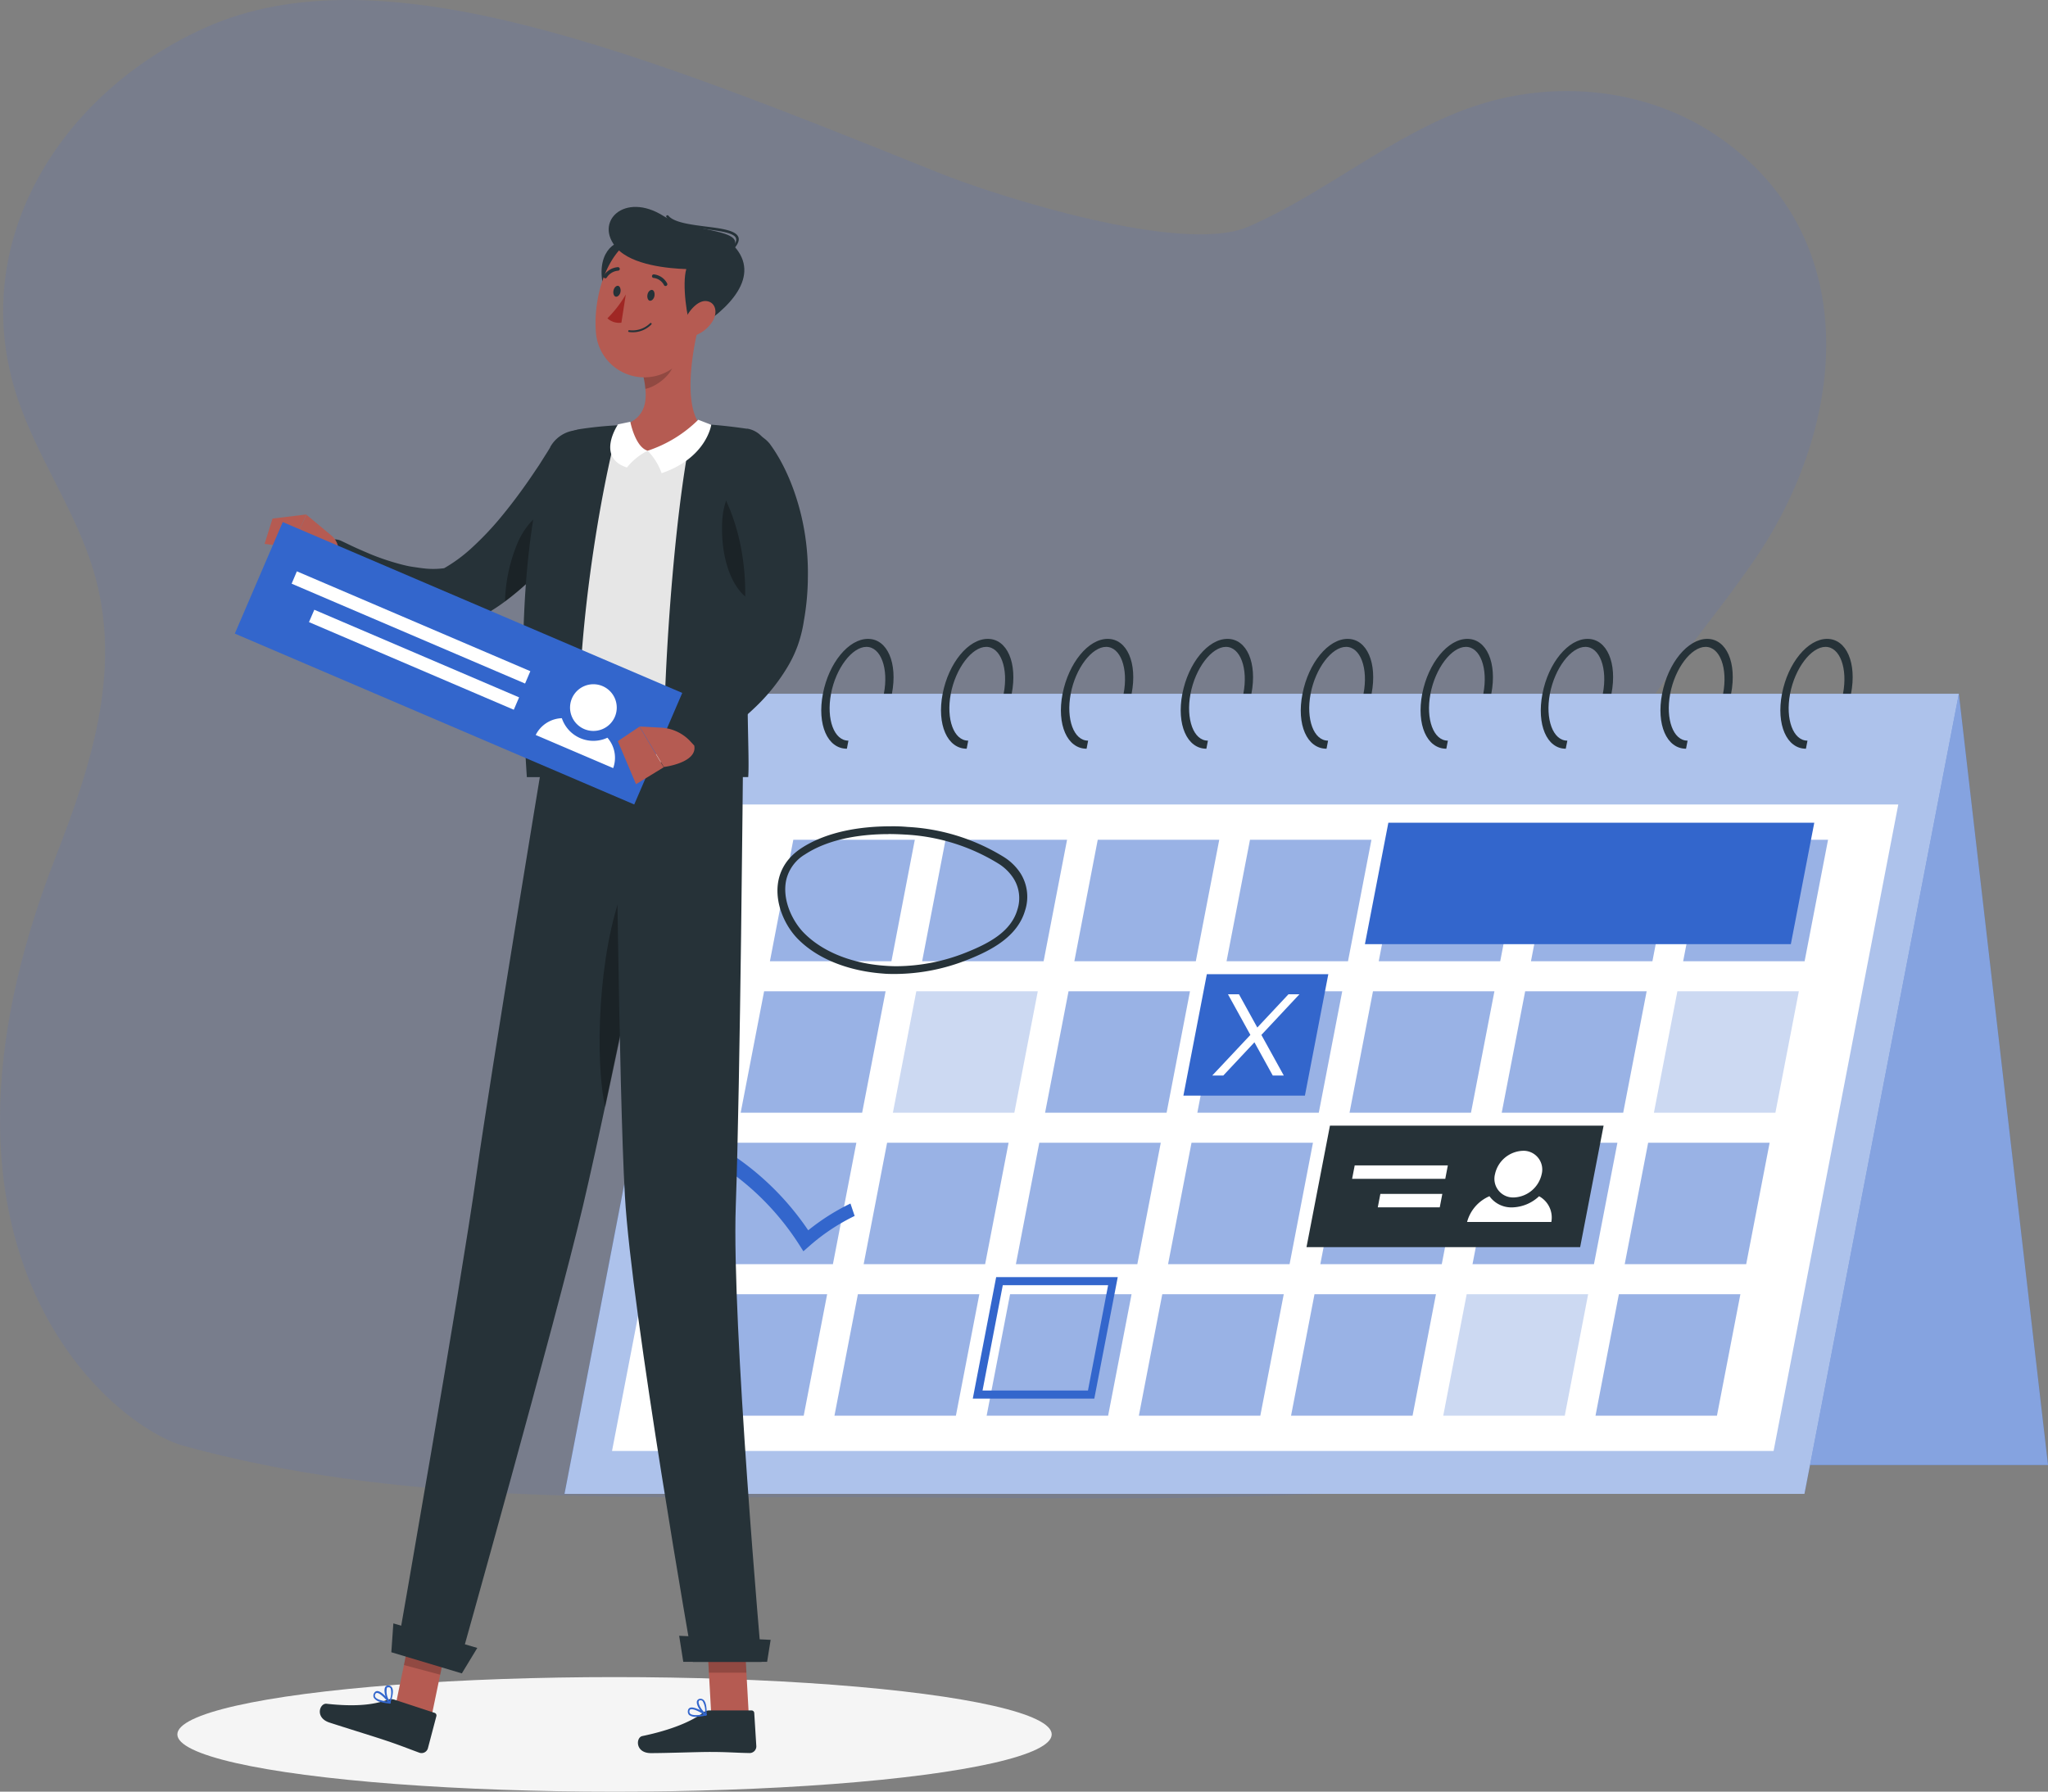 <svg xmlns="http://www.w3.org/2000/svg" viewBox="0 0 668.26 584.76"><rect x="0" y="0" width="668.26" height="584.76" fill="#808080" stroke="none"/><defs><style>.cls-1{fill:#36f;opacity:0.1;}.cls-1,.cls-11,.cls-12,.cls-4,.cls-5,.cls-8{isolation:isolate;}.cls-2{fill:#f5f5f5;}.cls-3,.cls-8{fill:#36c;}.cls-4,.cls-5,.cls-6{fill:#fff;}.cls-4{opacity:0.4;}.cls-5{opacity:0.6;}.cls-7,.cls-8{opacity:0.5;}.cls-9{fill:#263238;}.cls-10{fill:#b55b52;}.cls-11{opacity:0.2;}.cls-12{opacity:0.3;}.cls-13{fill:#e6e6e6;}.cls-14{fill:#a02724;}</style></defs><g id="Layer_2" data-name="Layer 2"><g id="Layer_1-2" data-name="Layer 1"><path class="cls-1" d="M306.26,56.37C207.9,16.81,124.45-16.68,67.05,9,19.54,30.26-11.21,79.44,5.73,130c6.18,18.43,17.42,34.51,23.71,52.89,11.34,33.14.84,65.69-11.36,97-51,130.8,19.84,186,41.85,192,69.55,19.12,142.4,16.67,214.19,16.72,54,0,108.12,1.53,162.12-1.31,47.77-2.52,113.36-2.1,155.58-29.3,12.7-8.19,23.28-21.58,25.22-37.37,3.5-28.58-20.79-51.75-43.88-66.42-39.35-25-74.64-53.31-46.74-105.84,12.74-24,31.18-43.82,46.37-66.11C602.2,139.06,608.5,78.9,562,45.55c-23.72-17-55-20-82.12-10.48-25.75,9-47.48,28-72.57,38.92C385.9,83.35,325,63.93,306.26,56.37Z"/><g id="freepik--Shadow--inject-55"><ellipse id="freepik--path--inject-55" class="cls-2" cx="200.52" cy="566.06" rx="142.65" ry="18.7"/></g><g id="freepik--event-calendar--inject-55"><polygon class="cls-3" points="639.17 226.43 234.59 226.43 263.67 478.13 668.26 478.13 639.17 226.43"/><polygon class="cls-4" points="639.17 226.43 234.59 226.43 263.67 478.13 668.26 478.13 639.17 226.43"/><polygon class="cls-3" points="234.59 226.43 639.17 226.43 588.79 487.57 184.2 487.57 234.59 226.43"/><polygon class="cls-5" points="234.59 226.43 639.17 226.43 588.79 487.57 184.2 487.57 234.59 226.43"/><polygon class="cls-6" points="240.39 262.56 619.41 262.56 578.72 473.56 199.7 473.56 240.39 262.56"/><g class="cls-7"><polygon class="cls-3" points="556.86 274.08 596.49 274.08 588.84 313.73 549.21 313.73 556.86 274.08"/><polygon class="cls-3" points="258.86 274.08 298.5 274.08 290.87 313.73 251.22 313.73 258.86 274.08"/><polygon class="cls-3" points="308.53 274.08 348.18 274.08 340.53 313.73 300.89 313.73 308.53 274.08"/><polygon class="cls-3" points="358.19 274.08 397.84 274.08 390.19 313.73 350.56 313.73 358.19 274.08"/><polygon class="cls-3" points="407.87 274.08 447.5 274.08 439.85 313.73 400.22 313.73 407.87 274.08"/><polygon class="cls-3" points="457.53 274.08 497.17 274.08 489.52 313.73 449.88 313.73 457.53 274.08"/><polygon class="cls-3" points="507.19 274.08 546.83 274.08 539.18 313.73 499.55 313.73 507.19 274.08"/><polygon class="cls-8" points="547.33 323.53 586.96 323.53 579.31 363.16 539.67 363.16 547.33 323.53"/><polygon class="cls-3" points="249.33 323.53 288.97 323.53 281.32 363.16 241.68 363.16 249.33 323.53"/><polygon class="cls-8" points="298.99 323.53 338.63 323.53 330.98 363.16 291.35 363.16 298.99 323.53"/><polygon class="cls-3" points="348.66 323.53 388.29 323.53 380.66 363.16 341.01 363.16 348.66 323.53"/><polygon class="cls-3" points="398.32 323.53 437.97 323.53 430.32 363.16 390.69 363.16 398.32 323.53"/><polygon class="cls-3" points="448 323.53 487.63 323.53 479.98 363.16 440.35 363.16 448 323.53"/><polygon class="cls-3" points="497.66 323.53 537.3 323.53 529.65 363.16 490.01 363.16 497.66 323.53"/><polygon class="cls-3" points="537.79 372.96 577.43 372.96 569.78 412.59 530.14 412.59 537.79 372.96"/><polygon class="cls-3" points="239.8 372.96 279.43 372.96 271.78 412.59 232.15 412.59 239.8 372.96"/><polygon class="cls-3" points="289.46 372.96 329.1 372.96 321.45 412.59 281.81 412.59 289.46 372.96"/><polygon class="cls-3" points="339.12 372.96 378.76 372.96 371.11 412.59 331.48 412.59 339.12 372.96"/><polygon class="cls-3" points="388.79 372.96 428.42 372.96 420.79 412.59 381.14 412.59 388.79 372.96"/><polygon class="cls-3" points="438.45 372.96 478.1 372.96 470.45 412.59 430.82 412.59 438.45 372.96"/><polygon class="cls-3" points="488.13 372.96 527.76 372.96 520.11 412.59 480.48 412.59 488.13 372.96"/><polygon class="cls-3" points="528.24 422.39 567.89 422.39 560.24 462.04 520.61 462.04 528.24 422.39"/><polygon class="cls-3" points="230.27 422.39 269.9 422.39 262.25 462.04 222.62 462.04 230.27 422.39"/><polygon class="cls-3" points="279.93 422.39 319.56 422.39 311.91 462.04 272.28 462.04 279.93 422.39"/><polygon class="cls-3" points="329.59 422.39 369.23 422.39 361.58 462.04 321.94 462.04 329.59 422.39"/><polygon class="cls-3" points="379.25 422.39 418.89 422.39 411.24 462.04 371.61 462.04 379.25 422.39"/><polygon class="cls-3" points="428.92 422.39 468.55 422.39 460.92 462.04 421.27 462.04 428.92 422.39"/><polygon class="cls-8" points="478.58 422.39 518.21 422.39 510.58 462.04 470.93 462.04 478.58 422.39"/></g><path class="cls-9" d="M581.46,226.43c1.93-10.06,8.41-17.92,14.72-17.92s9.75,7.86,7.8,17.92h-2.61c1.58-8.29-1-15.31-5.7-15.31s-10,7-11.57,15.31,1,15.3,5.68,15.3l-.51,2.63C583,244.36,579.52,236.49,581.46,226.43Z"/><path class="cls-9" d="M542.34,226.43c1.93-10.06,8.4-17.92,14.72-17.92s9.74,7.86,7.79,17.92h-2.61c1.59-8.29-1-15.31-5.7-15.31s-10,7-11.56,15.31,1,15.3,5.68,15.3l-.51,2.63C543.84,244.36,540.4,236.49,542.34,226.43Z"/><path class="cls-9" d="M503.3,226.43c1.93-10.06,8.4-17.92,14.72-17.92s9.74,7.86,7.79,17.92H523c1.6-8.29-1-15.31-5.7-15.31s-10,7-11.57,15.31,1,15.3,5.69,15.3l-.52,2.63C504.72,244.36,501.36,236.49,503.3,226.43Z"/><path class="cls-9" d="M464.07,226.43c1.95-10.06,8.41-17.92,14.72-17.92s9.75,7.86,7.82,17.92H484c1.6-8.29-1-15.31-5.68-15.31s-10,7-11.57,15.31,1,15.3,5.69,15.3l-.5,2.63C465.59,244.36,462.12,236.49,464.07,226.43Z"/><path class="cls-9" d="M425,226.43c1.95-10.06,8.41-17.92,14.72-17.92s9.75,7.86,7.82,17.92h-2.63c1.6-8.29-1-15.31-5.68-15.31s-10,7-11.57,15.31,1,15.3,5.69,15.3l-.5,2.63C426.47,244.36,423,236.49,425,226.43Z"/><path class="cls-9" d="M385.8,226.43c1.95-10.06,8.39-17.92,14.72-17.92s9.74,7.86,7.81,17.92H405.7c1.61-8.29-1-15.31-5.68-15.31s-10,7-11.56,15.31,1,15.3,5.68,15.3l-.5,2.63C387.35,244.36,383.85,236.49,385.8,226.43Z"/><path class="cls-9" d="M346.71,226.43c2-10.06,8.39-17.92,14.72-17.92s9.75,7.86,7.81,17.92h-2.62c1.6-8.29-1-15.31-5.69-15.31s-10,7-11.56,15.31,1,15.3,5.68,15.3l-.5,2.63C348.23,244.36,344.76,236.49,346.71,226.43Z"/><path class="cls-9" d="M307.58,226.43c1.95-10.06,8.4-17.92,14.73-17.92s9.74,7.86,7.81,17.92h-2.63c1.61-8.29-1-15.31-5.68-15.31s-10,7-11.57,15.31,1,15.3,5.69,15.3l-.5,2.63C309.12,244.36,305.64,236.49,307.58,226.43Z"/><path class="cls-9" d="M268.51,226.43c1.94-10.06,8.38-17.92,14.71-17.92s9.74,7.86,7.81,17.92H288.4c1.61-8.29-1-15.31-5.68-15.31s-10,7-11.56,15.31,1,15.3,5.68,15.3l-.5,2.63C270,244.36,266.58,236.49,268.51,226.43Z"/><polygon class="cls-3" points="453.02 268.51 592 268.51 584.35 308.15 445.37 308.15 453.02 268.51"/><polygon class="cls-3" points="393.79 317.94 433.43 317.94 425.79 357.59 386.14 357.59 393.79 317.94"/><path class="cls-3" d="M260.86,406.36a86.81,86.81,0,0,0-28.18-27.6l2.95-4a90.56,90.56,0,0,1,28.09,26.78,71,71,0,0,1,13.78-8.74l1.37,4.05a65.42,65.42,0,0,0-14.59,9.66l-2.14,1.87Z"/><polygon class="cls-6" points="408 337.77 395.56 351.02 399.16 351.02 409.32 340.18 415.3 351.02 418.9 351.02 411.59 337.77 424.01 324.5 420.43 324.5 410.26 335.36 404.27 324.5 400.68 324.5 408 337.77"/><path class="cls-3" d="M327.2,419.45h34.38L355,453.83H320.6l6.61-34.38m-2.16-2.63-7.63,39.65h39.65l7.65-39.65H325.05Z"/><polygon class="cls-9" points="433.96 367.39 523.25 367.39 515.6 407.03 426.31 407.03 433.96 367.39"/><path class="cls-6" d="M496.9,375.59a5.92,5.92,0,0,1,1.73.18,6.12,6.12,0,0,1,4.42,7.43,9.68,9.68,0,0,1-9.09,7.62,6.24,6.24,0,0,1-1.77-.19,6.09,6.09,0,0,1-4.37-7.43A9.66,9.66,0,0,1,496.9,375.59Z"/><path class="cls-6" d="M478.71,398.81H506.2a7.91,7.91,0,0,0-4-8.39,13.23,13.23,0,0,1-8.79,3.64,8.79,8.79,0,0,1-7.4-3.65A12.75,12.75,0,0,0,478.71,398.81Z"/><polygon class="cls-6" points="442.04 380.36 472.43 380.36 471.59 384.74 441.19 384.74 442.04 380.36"/><polygon class="cls-6" points="450.41 389.66 470.63 389.66 469.79 394.04 449.57 394.04 450.41 389.66"/><path class="cls-9" d="M290,272.21c1.81,0,3.66.07,5.5.18a64.22,64.22,0,0,1,30.33,9.5,15.72,15.72,0,0,1,4.84,4.73,12.06,12.06,0,0,1,1.31,10.24c-2.12,7.37-9.63,11.15-16.72,14a62.1,62.1,0,0,1-22.64,4.49c-1.27,0-2.56-.05-3.81-.15-11-.76-20.41-4.59-26.44-10.67-3.81-3.85-7.27-10.94-5.8-17.43a13.24,13.24,0,0,1,6.13-8.26c8.38-5.47,19.47-6.61,27.3-6.61m.51-2.54c-9.5,0-20.5,1.62-28.91,7.05-12.48,8.08-8.1,22.8-1.23,29.74s17.32,10.51,27.79,11.27c1.32.13,2.65.13,4,.13a64.51,64.51,0,0,0,23.68-4.69c7.7-3.06,16.17-7.5,18.65-16.06a14.4,14.4,0,0,0-1.5-12.11,17.59,17.59,0,0,0-5.44-5.32,66.32,66.32,0,0,0-31.39-9.81,51.58,51.58,0,0,0-5.65-.2Z"/></g><g id="freepik--Character--inject-55"><polygon class="cls-10" points="146.6 532.24 134.77 529.09 129.01 556.91 140.84 560.04 146.6 532.24"/><path class="cls-9" d="M126.36,554.79c-4.11,1.49-9.91,2.36-19.82,1.27-2.22-.23-3.92,4.55,1,6.15s13.43,4.23,17,5.4c5.75,1.89,7.83,2.79,12.36,4.45a2.16,2.16,0,0,0,2.71-1.41l2.78-10.55a.89.89,0,0,0-.61-1.08l-13.07-4.29A3.4,3.4,0,0,0,126.36,554.79Z"/><polygon class="cls-11" points="143.65 546.58 131.8 543.42 134.77 529.09 146.6 532.24 143.65 546.58"/><path class="cls-9" d="M220.6,248.72s-20.92,104.78-30.41,145c-8.74,37-40.38,149.65-40.38,149.65L130,535.84s20.11-114.56,25.48-152.64c4.95-34.78,21.48-134.48,21.48-134.48Z"/><path class="cls-12" d="M213.22,285.81c-4.58,22.48-10.53,51.4-15.72,75.57-3.43-14.72-2.47-50.64,6-71.77C208.61,276.76,211.58,280,213.22,285.81Z"/><polygon class="cls-9" points="155.74 537.84 128.35 529.83 127.69 539.25 150.7 546.15 155.74 537.84"/><path class="cls-3" d="M122,554.13a1.56,1.56,0,0,1,.15-1.65,1.09,1.09,0,0,1,.88-.56c1.6-.09,4.16,3.25,4.44,3.63a.29.29,0,0,1-.28.45,15.35,15.35,0,0,1-3.3-.6A3.35,3.35,0,0,1,122,554.13Zm4.51,1.24c-1.07-1.31-2.69-2.92-3.55-2.84a.53.53,0,0,0-.43.28,1,1,0,0,0-.11,1c.36.71,1.86,1.27,4.09,1.55Z"/><path class="cls-3" d="M126.88,555.85c-.93-1.06-1.87-4.07-1.18-5.24a1.1,1.1,0,0,1,1.26-.51,1.5,1.5,0,0,1,1,.76c.8,1.55-.63,4.81-.63,5a.25.25,0,0,1-.21.16.15.15,0,0,1-.13,0C127,556,126.93,556,126.88,555.85Zm0-5.14c-.42-.08-.57.08-.65.23a5.7,5.7,0,0,0,.83,4.18,6.31,6.31,0,0,0,.44-4,.9.9,0,0,0-.49-.43Z"/><path class="cls-9" d="M179.59,145.81h0a10.73,10.73,0,0,1,18.66,10.61c-.76,1.42-1.39,2.51-2.08,3.68s-1.41,2.3-2.12,3.44q-2.16,3.3-4.49,6.6a141.62,141.62,0,0,1-10.15,12.63,99.53,99.53,0,0,1-12.11,11.56,63.13,63.13,0,0,1-15.15,9.27l-.66.28a7.19,7.19,0,0,1-1.93.48,41.14,41.14,0,0,1-7,0,52.61,52.61,0,0,1-6.61-1.07A55.43,55.43,0,0,1,124.22,199a70.75,70.75,0,0,1-10.12-6.18c-1.56-1.15-3-2.31-4.54-3.61s-2.81-2.55-4.31-4.1a5.35,5.35,0,0,1,6.18-8.54l.44.21c1.34.63,2.91,1.41,4.45,2.1s3.07,1.34,4.61,2a80.29,80.29,0,0,0,9.2,3.12c1.52.41,3,.78,4.51,1s2.94.45,4.36.58a26.72,26.72,0,0,0,7.78-.45l-2.61.75a50.21,50.21,0,0,0,9.92-7.21,99.83,99.83,0,0,0,9.28-9.79c2.94-3.56,5.78-7.29,8.48-11.14,1.37-1.93,2.66-3.9,4-5.86l1.89-3c.61-.94,1.27-2,1.75-2.81Z"/><path class="cls-12" d="M164.78,196.25c1.35-1,2.69-2,4-3.09A108.8,108.8,0,0,0,180.19,182a140.68,140.68,0,0,0,9.68-12.22l1.26-1.84c-4.43-4.08-15.42-4.84-21.86,8.38A52.87,52.87,0,0,0,164.78,196.25Z"/><path class="cls-10" d="M110.45,180.35l-.33,4c-2.82,3.1-15.13-5.7-15.13-5.7L100,168l8.26,6.89A6.46,6.46,0,0,1,110.45,180.35Z"/><polygon class="cls-10" points="99.98 167.9 95.06 178.59 86.33 177.51 88.93 169.25 99.98 167.9"/><polygon class="cls-10" points="242.74 531.28 230.5 531.28 232.08 559.65 244.32 559.65 242.74 531.28"/><path class="cls-9" d="M229.39,559c-3.52,2.66-10,5.57-19.83,7.61-2.13.47-2.31,5.56,2.83,5.56s15.4-.38,19.11-.38c6.05,0,8.35.28,13.14.36a2.19,2.19,0,0,0,2.15-2.18l-.68-10.89h0a.88.88,0,0,0-.91-.84H231.44A3.28,3.28,0,0,0,229.39,559Z"/><polygon class="cls-11" points="243.56 545.92 231.32 545.92 230.5 531.3 242.74 531.3 243.56 545.92"/><path class="cls-9" d="M242.44,248.72s-.89,103.67-2.36,145c-1.36,38,8.43,148.69,8.43,148.69H226.07s-20-113.78-22.17-152.17c-2-35.08-3-141.49-3-141.49Z"/><polygon class="cls-9" points="251.46 535.2 221.61 533.88 222.95 542.38 250.31 542.38 251.46 535.2"/><path class="cls-3" d="M224.85,559.72a1.65,1.65,0,0,1-.35-1.56,1.06,1.06,0,0,1,.66-.79c1.5-.6,5,1.77,5.35,2a.29.29,0,0,1,.13.18.28.28,0,0,1-.23.33,16,16,0,0,1-3.3.43A3.32,3.32,0,0,1,224.85,559.72Zm.48-1.82a.47.47,0,0,0-.33.39,1,1,0,0,0,.21,1c.56.56,2.18.63,4.38.2C228.17,558.61,226.12,557.58,225.33,557.9Z"/><path class="cls-3" d="M230.15,559.93c-1.21-.73-3-3.29-2.76-4.63a1.11,1.11,0,0,1,1-.86,1.5,1.5,0,0,1,1.21.4c1.24,1.19.94,4.71.94,4.86a.25.25,0,0,1-.15.23.15.15,0,0,1-.13,0A.26.26,0,0,1,230.15,559.93Zm-1.64-5c-.41,0-.54.25-.54.42-.18.87,1,2.82,2.1,3.71a6.34,6.34,0,0,0-.81-3.88.9.9,0,0,0-.61-.25Z"/><path class="cls-13" d="M176.94,248.74h65.5c.46-5.85-.84-24.89.12-49.12a385.09,385.09,0,0,1,6.09-49.75,2,2,0,0,0,0-.26,7.8,7.8,0,0,0-6.64-8.82h-.15c-4-.58-8.91-1.18-13.77-1.41a243.76,243.76,0,0,0-27.83,0,74.75,74.75,0,0,0-9.17,1.57,11.92,11.92,0,0,0-9,8.26C178.09,162.69,173,189.57,176.94,248.74Z"/><path class="cls-9" d="M229.06,138.42c5.12.25,10.34.88,14.51,1.49h.14l.19,0a8.26,8.26,0,0,1,6.72,9.55,409.64,409.64,0,0,0-6.36,52.36c-1,25.56.38,45.61-.12,51.79H216.45c-.08-41.43,4.68-94.43,9.83-115.35Z"/><path class="cls-9" d="M171.91,253.64h17.48c-3-41.32,7.22-96.68,12.46-114.85a122.06,122.06,0,0,0-13.22,1.35,13.84,13.84,0,0,0-9.91,9.37C174.82,160.84,167.77,191.64,171.91,253.64Z"/><polygon class="cls-3" points="92.26 170.38 222.62 226.15 206.95 262.56 76.62 206.79 92.26 170.38"/><path class="cls-6" d="M186.62,227.94a7.62,7.62,0,1,1,4,10,7.62,7.62,0,0,1-4-10Z"/><path class="cls-6" d="M174.8,239.88l25.28,10.81a9.91,9.91,0,0,0-1.88-9.92,10.21,10.21,0,0,1-1.15.46,10.84,10.84,0,0,1-13.72-6.83A9.92,9.92,0,0,0,174.8,239.88Z"/><polygon class="cls-6" points="96.87 186.47 173.05 219.06 171.33 223.09 95.16 190.5 96.87 186.47"/><polygon class="cls-6" points="102.56 199.01 169.38 227.6 167.65 231.64 100.82 203.04 102.56 199.01"/><path class="cls-12" d="M244.59,195.69c1-14.53,3.16-29.26,5-40a4.21,4.21,0,0,0-.35-.48c-2.89-3.73-13.15,1.57-13.61,15.47C235.16,183.91,239.72,192.88,244.59,195.69Z"/><path class="cls-10" d="M210.31,147.05c13.93.72,18.88-7.54,18.88-7.54-6.05-6-3.72-22.32-1.65-31.29l-7.45,6.18-10.15,8.43a31.63,31.63,0,0,1,.65,4.09c.54,5.51-.88,10.51-9,12.43C201.62,139.35,198.69,146.4,210.31,147.05Z"/><path class="cls-6" d="M232.08,138.64,227.84,137a42.27,42.27,0,0,1-16.52,10.11,19.7,19.7,0,0,1,4.56,7.33C230.58,149.43,232.08,138.64,232.08,138.64Z"/><path class="cls-6" d="M201.67,138.49l4-.83s1.59,8.28,5.67,9.44a20.48,20.48,0,0,0-6.78,5.48C194.32,149.28,201.67,138.49,201.67,138.49Z"/><path class="cls-11" d="M220.09,114.4a17.89,17.89,0,0,1-.13,3.87c-.53,3.86-5.59,7.89-9.37,8.65a31.63,31.63,0,0,0-.65-4.09Z"/><path class="cls-9" d="M197,94.06c-2.79-10.87,3.15-16.22,8.26-15.29C213,80.17,199.75,104.94,197,94.06Z"/><path class="cls-10" d="M230.38,87.05a16,16,0,0,0-19.94-10.78c-12.54,3.37-16.92,21-16,32.07a15.84,15.84,0,0,0,25.62,11.41c7-5.43,8-12.52,10.54-24.43A16,16,0,0,0,230.38,87.05Z"/><path class="cls-9" d="M239.57,80.37c3-5.77-14.87-4.74-23.13-9.91-12.72-8-22.84,2-15.17,10.57,5,5.55,17,6.61,22.67,6.79-1.42,4.77.13,16.27,1.88,20.4C238.49,100.74,248.26,89.93,239.57,80.37Z"/><path class="cls-9" d="M239.25,80.81a.42.42,0,0,1,0-.57c.88-1,1.13-1.89.88-2.52-.61-1.75-5.34-2.34-9.91-2.94-5.29-.67-10.76-1.37-12.73-3.86v0a.4.4,0,0,1,0-.56.43.43,0,0,1,.58,0c1.75,2.23,7.24,2.94,12.2,3.57,5.23.66,9.78,1.25,10.65,3.43.37.91,0,2-1,3.31a.44.44,0,0,1-.32.15A.47.47,0,0,1,239.25,80.81Z"/><path class="cls-10" d="M230.61,98.28c-3-.42-6.06,3.47-7.23,6.28-1.29,3.1-.2,6,3,5.08a11.46,11.46,0,0,0,6.08-4.7C234.25,102.14,233.6,98.69,230.61,98.28Z"/><path class="cls-9" d="M212.69,94.61c-.65,0-1.29.68-1.44,1.65s.23,1.9.88,1.9,1.28-.68,1.43-1.65S213.33,94.61,212.69,94.61Z"/><path class="cls-9" d="M201.58,93.27c-.62,0-1.25.68-1.42,1.65s.24,1.92.88,1.92,1.29-.68,1.44-1.65S202.21,93.27,201.58,93.27Z"/><path class="cls-14" d="M202.76,105.32a5.64,5.64,0,0,1-4.56-1.43,37.11,37.11,0,0,0,6-7.79Z"/><path class="cls-9" d="M205.2,108.35h0A.27.27,0,0,1,205,108v0a.29.29,0,0,1,.33-.23,8.23,8.23,0,0,0,6.8-2.28.29.29,0,0,1,.41,0,.27.27,0,0,1,0,.4,8.44,8.44,0,0,1-6.16,2.55A9.06,9.06,0,0,1,205.2,108.35Z"/><path class="cls-9" d="M216.67,93.06a4.39,4.39,0,0,0-3.39-2.35h0a.57.57,0,0,1-.54-.61h0a.59.59,0,0,1,.61-.55,5.57,5.57,0,0,1,4.33,2.93h0a.58.58,0,0,1-.22.79.54.54,0,0,1-.28.08A.56.56,0,0,1,216.67,93.06Z"/><path class="cls-9" d="M197.19,90.73a.6.6,0,0,1-.17-.81,6,6,0,0,1,4.63-2.73h0a.58.58,0,0,1,0,1.16A4.89,4.89,0,0,0,198,90.56a.55.55,0,0,1-.48.27A.67.67,0,0,1,197.19,90.73Z"/><path class="cls-9" d="M234.08,157.82a10.74,10.74,0,0,1,17.13-12.94L252,146l.61.9c.38.59.75,1.17,1.09,1.75.7,1.14,1.31,2.28,1.9,3.43a68.8,68.8,0,0,1,3.06,7,78.48,78.48,0,0,1,3.85,14.44,81.19,81.19,0,0,1,1.1,14.69,83.88,83.88,0,0,1-1.32,14.49,43.16,43.16,0,0,1-2,8,40.46,40.46,0,0,1-3.55,7.35,62.13,62.13,0,0,1-9.25,11.75,91,91,0,0,1-10.76,9.12,85.87,85.87,0,0,1-11.86,7.31,5.35,5.35,0,0,1-6.16-8.6l.23-.23a136.53,136.53,0,0,0,16.13-18.18,54.55,54.55,0,0,0,5.6-9.61,26.94,26.94,0,0,0,1.57-4.61,30.59,30.59,0,0,0,.64-4.76,79.32,79.32,0,0,0-1.34-22.75,71.73,71.73,0,0,0-3.14-10.64c-.66-1.65-1.4-3.3-2.16-5-.4-.79-.79-1.55-1.21-2.29l-.59-1-.28-.47-.12-.18h0Z"/><path class="cls-10" d="M225,241.68l1.53,1.65c1.13,5.64-9.91,7-9.91,7l-7.91-13.22,6.82.37A14.06,14.06,0,0,1,225,241.68Z"/><polygon class="cls-10" points="208.66 237.15 216.57 250.42 207.53 255.94 201.59 241.9 208.66 237.15"/></g></g></g></svg>